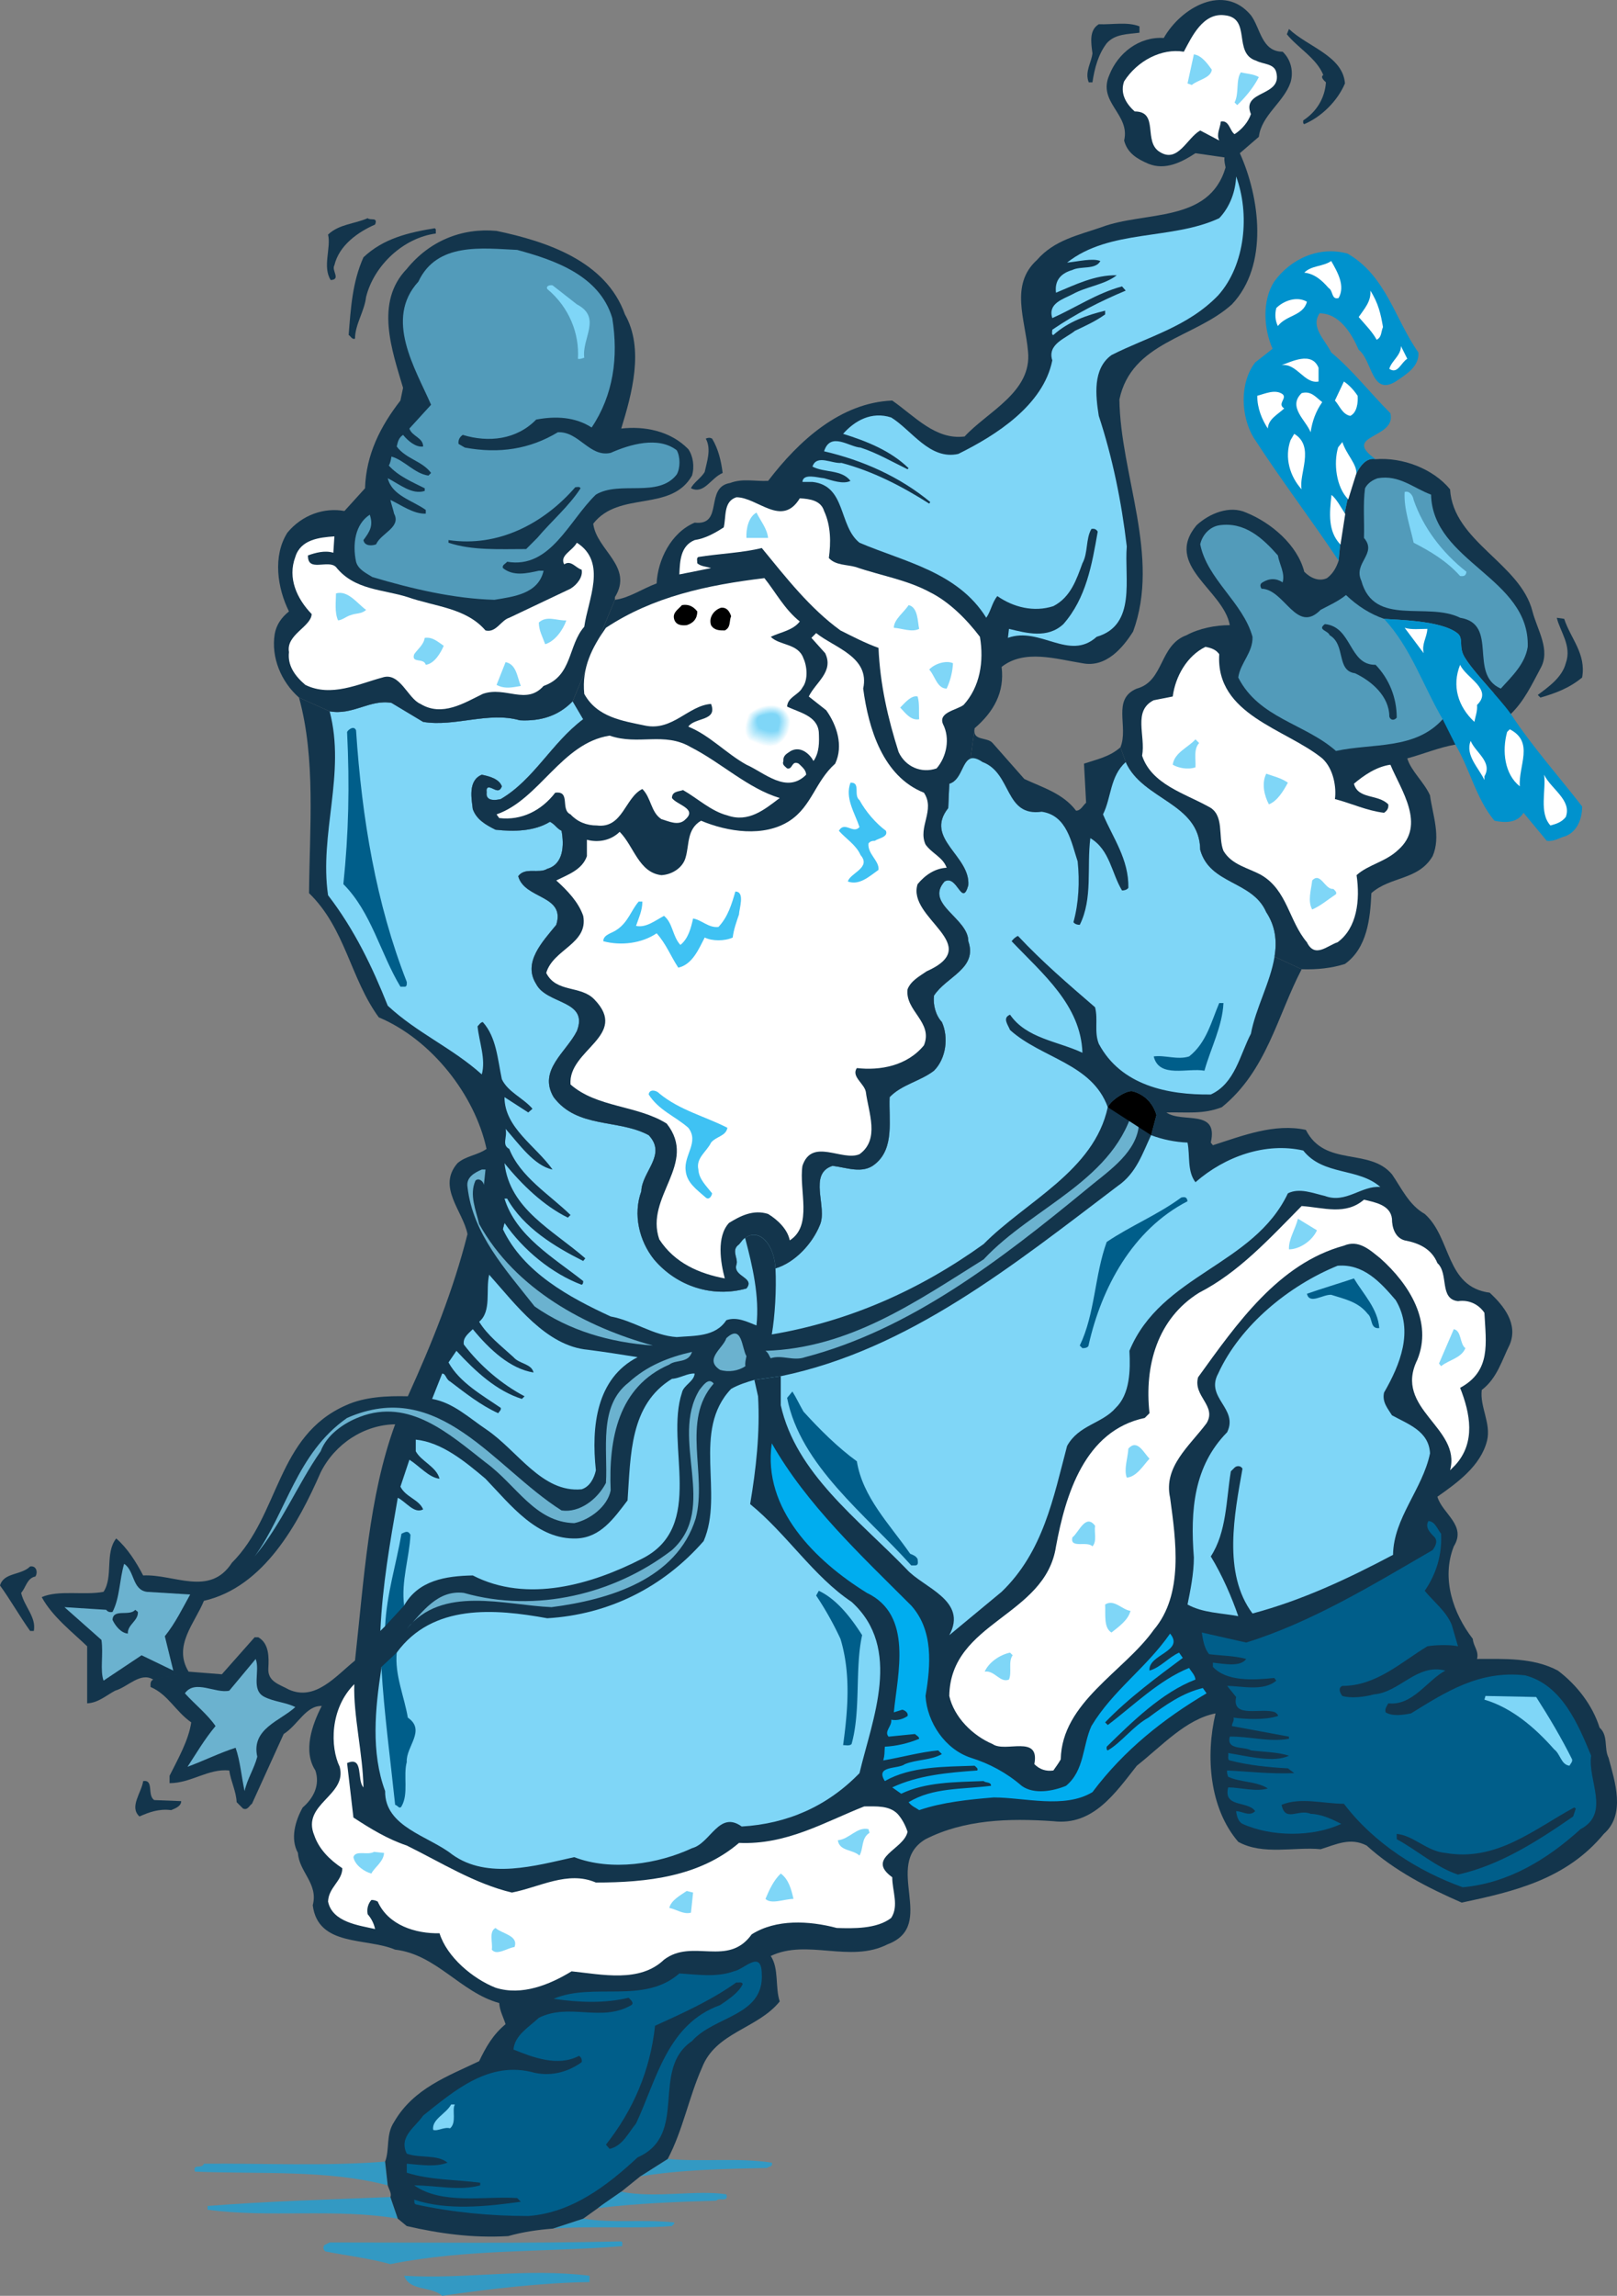 <svg xmlns="http://www.w3.org/2000/svg" width="306.1" height="434.386"><rect width="100%" height="100%" fill="#808080" stroke="none"/><path fill="#13354c" d="m234.703 28.987 3.598-3.101c.5-4.102 4.699-6.5 6-10.3.601-2 .101-4.302-1.5-5.802-4 0-4.2-4.5-6-6.898-5.098-6.102-13.2-1.5-16.5 4.3-4.7-.3-8.7 2.9-10.301 7-2.297 5.2 4 7.4 2.8 12.4.602 2.401 2.5 3.5 4.602 4.401 3.2 1.297 6.301-.3 8.899-2l5.5.797 2.902-.797"/><path fill="#fff" d="M233.703 25.386c1.399-.899 2.598-2.3 3.098-3.8-1.899-4.599 6-3.2 4.8-7.9-.398-1.699-2.5-1.5-3.8-2.199-4.5-1.402-.801-8.101-6-8.601-4.098-.5-6.2 4.101-7.7 6.898-4.199-.699-8.8 1.703-11.3 5.602-.801 2.2.3 4.2 2 5.7 4.699 0 1.5 5.8 4.8 7.698 3.399 2.102 5.102-2.699 7.602-4.097l3.598 1.898 2.902-1.2"/><path fill="#13354c" d="M215.703 4.987v1.2c-2.203.3-4.601.199-6.203 2-1.598 2.097-2.297 4.699-2.7 7.398h-.698c-.801-2 .5-3.7.699-5.5-.301-2.2-.598-4.398 1.199-5.5 2.602.102 5.402-.5 7.703.402m38.899 10.797c-1.399 3.301-4.399 6.301-7.7 7.703-.3-.101-.199-.5-.199-.703 2.598-1.699 4.098-4.297 4.297-7.199-.398-.398-1.098-1-.5-1.398-1.297-3.2-4.797-5.102-6.898-7.7l.398-1c3.602 3.399 10.203 5.098 10.602 10.297"/><path fill="#7fd6f7" d="M229.402 13.187c-.199 1.597-2.601 1.898-3.8 2.898l-.801-.3 1.199-5.5c1.5.202 2.602 1.8 3.402 2.902m8.898 1.398c-1 2-2.698 4-4.097 5.3l-.5-.5c.899-1.698.2-4.3 1.2-5.698 1.199.3 2.398.3 3.398.898"/><path fill="#3399c3" d="M73.402 413.487c-11.3-3-24.199-2.101-36.5-2.601-.5-1.602 1.301-.399 1.7-1.5 10.898-.102 23.199.5 34.3-.399l.5 4.5m1.898 6.297c-11.398-2-24.698-.097-36-1.699v-.7c11.403-.898 22.5-1.198 34.602-1.698l1.399 4.097m35.101 0c5.7.903 11.098.102 17.2.703.199.297-.301.5-.399.7-7.355.57-15.219-.082-22.539.48l5.738-1.883m16-11.297c6.5.598 13.2-.3 19.7.7.3.8-.602.699-.899 1-8.101.199-16.101.3-24 1.597l5.2-3.297"/><path fill="#13354c" d="M126.402 408.487c2.899-5.5 4-11.703 6.5-17.3 2.598-6.7 10.5-7.301 14.7-12.5-.899-2.7-.102-6.2-1.7-8.602 6.899-3.3 15 1.402 22.098-2.2 9.602-3.6-1-15 7.203-19.898 7.297-3.703 15.7-4 24.2-3.402 7.5.902 11.699-5.3 15.8-10.5 4.797-3.8 9.297-8.8 14.899-9.898-1.899 8-1.2 17.898 4.3 24.3 4.7 2.598 10.7.899 15.598 1.399 2.902-.899 5.602-2.3 8.703-.7 5.297 4.801 11.598 8 18 10.801 9.899-2.101 19.797-4.402 26.899-13 4.199-3.703 2.101-9.902.898-14.402-.898-1.8 0-4.2-1.7-5.7-1.3-4.198-4.3-8.1-7.898-10.8-4.699-2.5-10.199-2.2-15.3-2.2.398-1.5-.7-2.398-.801-3.8-3.7-4.8-6-11.398-3.598-17.5 2.5-4-2.203-6.2-3.101-9.398 3.699-2.602 8.199-5.801 9.398-10.602.8-3.3-1.398-6.398-1-9.598 2.902-2.203 3.8-5.601 5.3-8.601 1.602-3.899-1.097-7.3-3.8-9.8-8.398-1.099-7.2-10.4-12.297-14.9-3-1.699-4.402-4.902-6.203-7.5-4.297-5.1-12.7-1.3-16.297-8.402-5.902-1.297-12 1.102-17.601 2.903l-.399-.5c1.5-6.5-5.402-3.602-8.402-5.7 3.8-.101 6.902.399 10.5-1 8.5-6.902 10.5-17.3 15.101-26.101l-5.129-2.379c.465-2.875.215-5.703-1.57-8.422-2.601-6-10.703-5.2-12.5-11.8-.101-8.9-10.902-9.4-14.101-16.598l-1-2.801c-2 1.8-4.5 2.3-6.899 3.101l.399 7.399c-.602.5-1 1.5-1.899 1.5-2.5-3.3-6.402-4.399-9.8-6l-6-6.8c-1-1.2-3.903-.302-3.403-2.802l-.777 5.735c-1.621.547-1.696 4.093-4.02 4.765l-.203 4.602c-4.598 5.8 4.203 9 3.8 14.601-1.198 4.297-2.097-2.101-4.5-.703-3.8 4.301 4.5 6.903 4.5 11.301 1.802 5.2-4.198 6.7-6.5 10.3-.198 1.7.302 3.7 1.5 5 1.302 2.9.802 6.9-1.5 9.2-2.597 2-6.097 2.602-8.398 5-.199 4.3 1 9.7-2.8 12.7-2.301 1.902-5.399.6-8 .3-4.7 1.5-.899 7.8-2.399 11.2-1.402 3.5-4.703 7.1-8.402 8.202-.266-4.668-3.067-7.668-5.7-5.8-.601.3-.898 1.097-1.5 1.5-1.101 1.097.2 2.5-.199 3.597-.699 2.301 3.598 2.403 1.899 4.5-6.399 1.801-13.2-.398-17.5-5.5-2.801-3.5-4-8.5-2.399-12.898.098-3.7 4.899-6.899 1.399-10.602-5.7-3.097-13.5-1.199-18-7.199-3-5.098 2.402-8.5 4.402-12.5 2.297-5.898-5.703-5-7.703-8.898-2.598-4.102 1.203-8 3.8-11.2 1.802-5.703-6-4.8-7.198-9.203 1.3-1.797 3.898-.398 5.5-1.398 3.101-.899 3.199-4.5 2.699-7.2-1-.5-1.2-1.199-2.2-1.699-2.898 1.797-6.8 1.899-10.3 1.5-1.801-.902-3.598-1.902-4.301-3.902-.2-1.8-1-5.398 1.703-6.5 1.5.3 3.297.8 3.797 2.2-.598 1.6-1.7.1-2.598.202-.5.297-.199.797-.3 1.2 0 1.5 1.898 1.199 2.699 1 6.3-3.7 9.601-10.602 15.601-15.102l-2-3.398c-2.699 2.8-6.101 3.8-10 3.597-6-1.699-12.3 1.301-18.3.301l-6-3.598c-4.102-.703-7.301 2.399-11.7 1.598l-5.8-2.598c3.199 11.598 2 24.7 1.898 37 6.902 6.7 7.8 16.098 13.203 23.5 10 4.2 18.2 14.7 20.399 24.899L88.5 233.487c-2.7 10.7-6.797 20.797-11.297 30.7l-2.402 5.3c-5 13.598-5.899 29.399-7.598 44.7l-.133 4.465-6.168 4.132c-1.8 3.5-3.601 8.5-1.199 12.203.899 2.7-.3 5.2-2.402 7-1.399 2.5-2.399 5.899-.899 8.598.2 3.602 3.899 5.8 2.801 9.902 1 7.899 10.2 6.098 15.598 8.399 7.8.898 12.402 8.101 19.699 10.101.102 1.5.8 2.7 1.203 4-2.402 2-3.703 4.297-5 7-5.8 2.797-12.402 5.098-16.101 11.5-1.602 2.399-.801 5.2-1.7 7.5l.5 4.5c.2.7.801 1.598.5 2.2l1.399 4.097L77 421.187c6.102 1.398 12.402 2.3 19.203 1.898 2.688-.77 5.531-1.191 8.461-1.418l5.738-1.883 2.801-2 4.399-3.097 3.601-2.903 5.2-3.297"/><path fill="#7fd6f7" d="M147.8 260.386v5.5c2.903 12.898 14.5 21.398 23.802 31 3.101 3.5 11.699 5.898 8.101 12.5l9.899-8.2c7.898-7.6 9.8-17.8 12.398-27.6 2.203-4 6.602-4.2 9.203-7.2 2.7-2.602 2.797-7.102 2.598-10.8 6-14.5 23.5-16.099 30-29.802 2.199-1.097 4.8 0 7 .5 4 1.5 6.902-2 10.5-1.699-4.2-3.7-10.801-2.098-14.598-6.898-7.101-1.602-14.8 1.097-20.402 6-1.598-2.102-1-5-1.5-7.5-2.399-.102-4.801-.602-6.899-1.403l1-3.797s-.75-3.5-4.5-4.5c-.996-.265-3.949 1.5-4.699 3-3-8.3-12.5-9.203-18.5-14.601-.402-1-1.5-2.3 0-2.899 3.098 4.5 9 5 13.7 7.2-.301-9-7.5-14.903-13.403-21.102.3-.398.703-.8 1.203-1 4.7 5 9.5 9.102 14.598 13.5.601 2.402-.2 4.602.699 6.902 4.203 7.899 13.102 9.7 21.203 9.598 4.598-2.098 5.5-7.5 7.598-11.5.879-4.77 3.687-9.734 4.472-14.578.465-2.875.215-5.703-1.57-8.422-2.601-6-10.703-5.2-12.5-11.8-.101-8.9-10.902-9.4-14.101-16.598-3 2.699-2.7 6.699-4.301 9.898 1.902 4.5 4.902 8.5 4.8 13.902-.3.399-.8.5-1.199.5-2-3.3-2.3-7.703-6-9.902-.699 5.5.5 11.402-2 16.402-.402 0-.902-.101-1.199-.5 1-3.601 1.2-7.703.797-11.5-1.2-3.601-2-8.703-6.797-9.402-7.101 1-5.601-7.3-11.203-9.398-4.098-2.801-3.2 3.199-6.297 4.097l-.203 4.602c-4.598 5.8 4.203 9 3.8 14.601-1.198 4.297-2.097-2.101-4.5-.703-3.8 4.301 4.5 6.903 4.5 11.301 1.802 5.2-4.198 6.7-6.5 10.3-.198 1.7.302 3.7 1.5 5 1.302 2.9.802 6.9-1.5 9.2-2.597 2-6.097 2.602-8.398 5-.199 4.3 1 9.7-2.8 12.7-2.301 1.902-5.399.6-8 .3-4.7 1.5-.899 7.8-2.399 11.2-1.402 3.5-4.703 7.1-8.402 8.202-.266-4.668-3.121-7.636-5.754-5.773-.602.3-.844 1.07-1.445 1.473-1.102 1.097.199 2.5-.2 3.597-.699 2.301 3.598 2.403 1.899 4.5-6.399 1.801-13.2-.398-17.5-5.5-2.801-3.5-4-8.5-2.399-12.898.098-3.7 4.899-6.899 1.399-10.602-5.7-3.097-13.5-1.199-18-7.199-3-5.098 2.402-8.5 4.402-12.5 2.297-5.898-5.703-5-7.703-8.898-2.598-4.102 1.203-8 3.8-11.2 1.802-5.703-6-4.8-7.198-9.203 1.3-1.797 3.898-.398 5.5-1.398 3.101-.899 3.199-4.5 2.699-7.2-1-.5-1.2-1.199-2.2-1.699-2.898 1.797-6.8 1.899-10.3 1.5-1.801-.902-3.598-1.902-4.301-3.902-.2-1.8-1-5.398 1.703-6.5 1.5.3 3.297.8 3.797 2.2-.598 1.6-1.7.1-2.598.202-.5.297-.199.797-.3 1.2 0 1.5 1.898 1.199 2.699 1 6.3-3.7 9.601-10.602 15.601-15.102l-2-3.398c-2.699 2.8-6.101 3.8-10 3.597-6-1.699-12.3 1.301-18.3.301l-6-3.598c-4.102-.703-7.301 2.399-11.7 1.598 3.098 11.8-2 23.102-.3 34.8 5 6.5 8.398 13.602 11.3 20.9 5.598 5.202 12.098 7.902 17.801 13 .797-2.9-.5-6.098-.8-9.098.3-.301.597-.801 1-.801 2.597 2.898 2.8 7.101 3.597 10.8 1.102 2.4 4.102 3.598 5.8 5.598l-.8.703-4.5-2.902c0 5.8 5.902 9.2 9.102 13.7-3.5-.7-6.399-4.9-8.899-7.7.399 1.602-.8 3 .7 3.8 2.097 5.302 7.597 8.602 11.597 12.5l-.5.5c-4.5-2.198-8.7-6.198-12-10.3 1 8.7 9.102 12.602 15.3 18l-.398.5c-5.402-2.7-11.3-6.3-14.402-11.8h-.5c2.203 7.1 9.203 11.1 14.902 15.6 0 .2 0 .602-.3.7-5.602-2.098-11.102-6.598-14.602-11.7l-2.898 9.802c-.7 2.898.5 6.898-1.899 8.898 1.598 2.602 4.098 4.5 6.5 6.7 1.098 1.3 3.399 1.202 3.797 2.902-4.398-.7-8.297-4.301-11.5-8.2-.898.899-1.898 1.598-1.7 2.899 3.102 4.101 7.302 7.601 11.5 9.8l-.5.5c-4.8-1.5-8.8-5.199-12.398-9.1l-1.5 2.198c2.098 3.801 6.399 6.203 9.899 8.602.101.398-.301.7-.5 1-3.301-1.5-6.2-3.8-9.098-6-.8-.399-.8-1.5-1.5-1.5l-1.902 4.8-3.098 7.7v2.2c1 1.901 3.899 2.901 4.5 5.198-2-.199-3.8-2.398-5.703-3.597l-1.7 5.097c1 2 3.5 2.403 4.302 4.301-1.7.902-3.2-1.398-4.801-2.2-1.5 8.602-2.899 16.5-3.301 25.2l.203 7c-1.203 7.7-2 16 .7 23.3-.102 6.802 8.3 8.5 12.699 12 6.699 4.802 15.8 2.102 23.101.5 7 2.7 15.899 1.302 22.297-1.698 3.5-.903 5.102-7.2 9.402-4.102 8.598-.5 16.2-3.8 22.301-10.098 2.399-10.203 8.2-23.601-1.5-32.402-7.203-4.8-12.3-12.898-19.203-18.5 1.102-6.5 1.902-13.5 1.5-20.398l-.7-3.102 5-.7"/><path fill="#005e8a" d="M75.102 312.687c-.399 4.199 1.398 8.199 2.101 12.3 3.5 2.399-.402 5.5-.203 8.399-.7 2.601.402 6-1 8.398-.398.602-.7-.199-1.2-.297-.898-8.601-2.097-17.402-2.597-25.902l.7-7.898c.3-6.102 2.097-11.7 3.097-17.5.703-.301 1.203-.7 1.703.199-.203 4.3-1.8 8.8-1.203 13.398l-1.398 8.903"/><path fill="#13354c" d="M147.8 260.386c24.2-5 44-21 63.802-36 3.5-2.399 4.699-6.2 6.3-9.602l1-3.797s-.75-3.5-4.5-4.5c-.996-.265-3.949 1.5-4.699 3-2.601 12.098-15.5 17.797-23.5 25.899-12.101 8.7-25.402 14.601-40.101 17.101.601-3.5.898-8.5.699-12.5-.266-4.668-3.121-7.636-5.754-5.773 1.398 5.3 2.754 11.07 2.156 16.57-1.8-.699-3.703-1.699-5.703-1-2.098 3.203-6 2.903-9.398 3.203-4.5-.3-8.102-3.101-12.5-3.902-7.801-3.598-16.5-8.3-20.399-16.5l.297-1.2-3.398-14c-1.7 1.2-3.899 1.302-5.5 2.7-3.899 4.5 1 9 1.898 13.402l4.102 7.7c5 5.597 10.8 13.5 18.699 14.199 3.101.398 6.3.898 9.402 1.398-7.8 4-8.8 13.102-7.902 21.403-.301 1.398-1.098 3.097-2.7 3.597-7.5.703-12.101-7.297-18-11.297-3.3-2.203-6.3-5.101-10.3-5.8l-4.598-.5c-3.902-.102-8.203.097-11.703 1.699-13.2 5.8-12.5 20.7-21.598 29.8-4.199 6.5-11 2.098-16.8 2.4-1.301-2.5-3-5.2-5.102-7-2.2 2.8-.5 7.198-2.398 10.1-3.7.7-8.5-.402-11.7 1 2 3.7 5.899 6.7 8.598 9.301v10.797c2.102-.097 3.602-1.5 5.3-2.398 2.403-.7 4.802-3.602 7.2-2.102l6.703-1.5c-3-4.898 1.2-9.199 2.899-13.398 11.398-2.602 17.898-14.7 22.101-24.3 2.7-5.4 8.2-9 14.098-9.099l3.902 2.899c4.899.5 9.297 4.101 13.2 7.398 4.8 5 9.8 11.602 17.3 11.301 4.5-.2 7-3.8 9.598-7.2.601-8.6.402-18.1 8.402-23 1.5-.1 3-1.1 4.297-1-.098 1.5-2.098 2.2-2.398 3.602-3.301 9.899 4.699 25.399-7.7 31.5-9.402 4.797-21.601 8.399-31.902 3.098-5.098.102-10.297.902-13 5.7l-3.598 3.902-.902.898-4.797 5.602c-3.703 3-7.5 7.699-12.5 5.5-1.8-1-4.101-1.5-3.902-4.102.101-1.898.199-4.598-1.899-5.8h-.699l-6.203 7-6.297-.5-6.703 1.5c-.598.3-.5.902-.5 1.402 3.3 1.398 4.703 4.597 7.703 6.699-.5 3.398-2.5 6.898-4.101 10.101v1.399c4.101 0 7.3-2.8 11.3-2.399.301 2.098 1.301 3.899 1.399 6l1.199 1.2c.902.398 1.203-.602 1.703-.903l6-13.199c2.7-1.7 4.2-5.398 7.2-5.3l3.597-1 2.902-1.9 7.7-7.198c6.8-9.301 18.601-8.301 28.5-6.5 11.601-.7 21.898-5.801 29.601-14.602 3.899-9-2.3-20.898 5.2-28.8 1.398-.798 3-1.298 4.398-1.7l5-.7m98.601-76.999c2.899.101 5.7-.2 8.2-1 4.199-3 4.8-8.602 5-13.399 3.601-3.203 8.898-2.402 11.601-7 1.598-3.703 0-7.8-.5-11.5-1.101-2.5-3.601-4.601-4.3-7L232.8 118.284c-2.7 0-5.801.602-8.2 1.903-5.199 1.898-4.199 8.699-9.398 10.097-4.8 2-1.5 7.203-3.101 11.102l1 2.8c3.199 7.2 14 7.7 14.101 16.598 1.797 6.602 9.899 5.801 12.5 11.801 1.785 2.719 2.035 5.547 1.57 8.422l5.13 2.379"/><path fill="#13354c" d="m108.402 132.687 2 3.398c-6 4.5-9.3 11.402-15.601 15.102-.801.199-2.7.5-2.7-1 .102-.403-.199-.903.301-1.2.899-.101 2 1.399 2.598-.203-.5-1.398-2.297-1.898-3.797-2.199-2.703 1.102-1.902 4.7-1.703 6.5.703 2 2.5 3 4.3 3.902 3.5.399 7.403.297 10.302-1.5 1 .5 1.199 1.2 2.199 1.7.5 2.699.402 6.3-2.7 7.199-1.601 1-4.199-.399-5.5 1.398 1.2 4.403 9 3.5 7.2 9.203-2.598 3.2-6.399 7.098-3.801 11.2 2 3.898 10 3 7.703 8.898-2 4-7.402 7.402-4.402 12.5 4.5 6 12.3 4.102 18 7.2 3.5 3.702-1.301 6.902-1.399 10.6-1.601 4.4-.402 9.4 2.399 12.9 4.3 5.1 11.101 7.3 17.5 5.5 1.699-2.098-2.598-2.2-1.899-4.5.399-1.098-.902-2.5.2-3.598.601-.403.898-1.2 1.5-1.5 2.632-1.868 5.433 1.132 5.699 5.8 3.699-1.101 7-4.703 8.402-8.203 1.5-3.398-2.3-9.699 2.399-11.199 2.601.3 5.699 1.602 8-.3 3.8-3 2.601-8.4 2.8-12.7 2.301-2.398 5.801-3 8.399-5 2.3-2.3 2.8-6.3 1.5-9.2-1.2-1.3-1.7-3.3-1.5-5 2.3-3.6 8.3-5.1 6.5-10.3 0-4.398-8.301-7-4.5-11.3 2.402-1.4 3.3 5 4.5.702.402-5.601-8.399-8.8-3.801-14.601l.203-4.602c2.324-.672 2.399-4.218 4.02-4.765l.777-5.735c3.602-3.097 5.703-6.797 5.102-11.597 4.3-3.403 10.3-1.5 15.3-.7 4.5.899 7.7-3 9.598-6 5.203-14.203-2.398-29.601-2.598-43.902 2.301-10.898 14.2-11.598 21.301-18 7-7.398 5.297-20.2 1.5-28.598l-1-3.601c-.902-.602-1-2.7-2.601-2.399-.102 1.2-.899 2.399-.301 3.598l1 3.2c-.098.702.101 1.3.199 1.902-3.098 10.597-15.297 8.199-23.5 11.3-4.297 1.5-8.898 2.399-12.2 6.2-5.198 4.699-2.198 11.3-1.698 17.3.8 7.7-7.7 11.399-12 16.098-5.5.7-9.399-3.8-13.7-6.8-9.8.402-17.699 7.6-23.5 15.202-2.699.098-4.8-.5-7.199.399-4.902.8-1.101 8.101-6.703 7.5-4.5 1.898-7 7.101-7.2 11.5-2.698 1-5.3 2.8-7.898 3.101l-8 19.2"/><path fill="#13354c" d="M112.3 99.085c.602 5 7.7 8.102 4.102 13.902v.5l-8 19.2c-2.699 2.8-6.101 3.8-10 3.597-6-1.699-12.3 1.301-18.3.301l-6-3.598c-4.102-.703-7.301 2.399-11.7 1.598l-5.8-2.598c-3.399-3-5.301-7.601-4.602-12 .3-1.703 1.203-3.101 2.703-4.3-2.203-4.403-3.101-10.5-.3-14.903 2.8-3.398 7-4.797 10.8-4.097l47.098 2.398"/><path fill="#7fd6f7" d="M230.602 55.886c-5.801 6-13.301 7.8-20.2 11.3-3.601 2.598-3 7.7-2.402 11.5 2.602 7.9 4.3 16.2 5.3 24.7-.5 6 1.903 14.898-5.698 17.101-5.2 4.7-10.7-2-16.801.2l.199-1.7c3.3.797 7.3 1.899 10.3-.902 4.302-4.898 5.403-11.2 6.5-17.5-.3-.5-.698-.598-1.198-.5-1.102 1.902-.602 4.5-1.7 6.5-1.101 3-2.199 6.402-5.5 8.102-3.699 1.199-7.601.199-10.601-1.903-1 1.203-1.2 2.801-2.098 4.102-5.402-8.7-15.601-10.602-24-14.2-4-3.199-2.5-10.8-8.902-11.5h-1.899c.098-1.699 2.899-.8 4.098-.699 1.5.399 3.602 1.2 5 .5-1.7-2.203-4.898-1.5-7.2-2.703.802-2.398 3.7-.5 5.5-.699 6 1.602 11.403 4.402 16.602 7.7l.2-.298c-5.801-4.8-12.801-7.902-20.102-9.601 1.203-3.8 4.8-.8 6.902-.7 3.098 1 6 2.7 8.899 4.098l.199-.199c-3.398-3.3-7.898-5.098-12.398-6.5 2.199-2.5 5.398-4.3 9.101-3.098 3.899 2.399 7.297 8.098 12.7 6.899 7.097-3.5 16.097-9.2 17.8-17.7-1-3.1 2.598-4.199 4.297-5.6 1.902-.9 3.902-1.802 5.703-3.099v-.703c-3.3.801-6.902 2-9.8 4.602-.403 0-.2-.7-.2-1 4.399-3 9.098-5.399 13.899-7.399l-.7-.8c-4.8 1.3-8.902 4.097-13.199 6-.902-2.801 2.098-3.602 3.797-4.5 2.703-1.5 6.102-1.801 8.402-3.602-4.101-.098-7.902 1.8-11.5 3.3-.3-2.398 1-3.698 3.098-4.3 1.602-.8 4.402 0 5.3-1.7-1.5-.6-4.198.102-6.3.302 8.102-6.403 19.8-4.2 28.8-8.403 2.102-2.199 3.102-5.199 3.2-7.898 2.602 7 1.8 16.7-3.398 22.5"/><path fill="#13354c" d="M136.8 89.487c-2.3 1-3.5 4.098-6 2.899.403-1 2-2 2.602-3.102.399-1.898 1.301-4.297.2-6.297.5-.203.8-.203 1.199 0 1.199 2 1.699 4.2 2 6.5"/><path fill="#fff" d="M151.402 94.284c1.899.102 4 .403 4.598 2.403 1.3 2.8 1.3 6 .902 8.898 1.301 1.402 3.301 1.2 5.098 1.7 4.602 1.6 9.703 2.402 14.102 4.8 3.601 1.8 6.898 5.102 9.398 8.402.8 4.7 0 9.5-3.098 12.899-1.402 1-4.8 1.398-3.902 3.601 1.402 2.7.703 6.2-1.2 8.399-2.898 1-5.898-.3-7.198-3.102-2-6.297-3.5-12.699-3.801-19.699-2.5-.898-4.801-2.098-7.2-3.3-5.8-4.2-10.3-10-14.898-15.598-3.5.898-8.3 1.097-12 1.699-.402.2-.203.7-.203 1.2.703.6 1.703.6 2.602.901l-6 1.2c.101-2.5.199-5.403 2.898-6.5 2-.301 3.8-1.301 5.5-2.403.5-2-.098-4.898 2.402-5.699 4 0 8.598 5.8 12 .2"/><path fill="#7fd6f7" d="M145.402 101.784h-4.101c-.098-1.699.402-4 1.902-4.797.797 1.598 2 3 2.2 4.797"/><path fill="#fff" d="M63.3 101.487c-2.898.2-6.398.598-7.398 3.899-1.5 4 .301 7.898 3.098 10.8-.098 2.4-4.898 3.9-4.297 7.2-.3 2.5 1.098 4.5 3.098 6.2 4.902 2.401 10.101-.2 14.601-1.4 3.301-1.1 4.801 4 7.2 5 4.101 2.5 8.3-.199 11.8-1.902 4.301-1.5 8.2 2.203 11.5-1.5 5.5-1.898 4.598-7.699 7.7-11.199.699-5.098 4.398-12.2-1.399-15.898l-45.902-1.2m88.101 16.098c-1.3 1.7-3.601 2-5.5 2.902 1.7 1.7 5.2 1.2 6.2 4.098.699 1.5.898 4.102-.2 5.5-.699 1.402-2.8 1.8-2.902 3.602 2.203 1.097 5.703 1.699 6 4.8.102 2 .102 3.899-1 5.5-.7-1.3-2.398-2.902-4.297-1.902-.703.5-1.5.8-1.402 1.902-.301.7.3 1 .699 1.399 1.102.3.8-1.602 2.203-.899.598.598 1.399 1.2 1.399 2.098-3.7 3.7-7.899-.398-11.301-1.898-3.801-2.102-7-5.602-11-7.2 1.199-1.8 5.601-1 4.3-4.3-4.3.3-7.3 5.199-12.5 4.097-4.3-.898-9.101-1.597-11.5-6-.5-5 1.5-8.797 4.102-12.5 8.899-5.898 19.2-8.097 30-9.398 2.098 2.601 3.797 5.898 6.7 8.2"/><path fill="#7fd6f7" d="M69.3 115.386c-.8.8-1.898.601-2.898 1-.8.2-1.5.898-2.402 1-.7-1.5-.398-3.602-.398-5.102 2.3-.699 4.199 2.102 5.699 3.102"/><path d="M132 115.687c0 1.3-.7 2.199-2 2.597-1 .102-2.098 0-2.398-1.199-.301-1.2.8-1.8 1.5-2.598 1.199-.203 2.101.2 2.898 1.2"/><path fill="#7fd6f7" d="M174 118.987c-1.398.7-3.2-.101-4.797-.203 0-1.597 2-3 2.797-4.297 1.8.399 1.703 3.2 2 4.5"/><path d="M138.402 116.585c-.402.902 0 2.102-1.199 2.7-1 0-2 0-2.601-1-.5-1.5.601-2.9 1.898-3.298 1.102-.101 1.602.7 1.902 1.598"/><path fill="#7fd6f7" d="M107.203 117.386c-.601 1.8-2.203 4-4 4.5-.5-1.399-1.203-2.602-1.203-4.102 1.5-1.398 3.5-.297 5.203-.398"/><path fill="#fff" d="M163.402 130.284c1 7.5 3.7 16.602 11.5 19.703 2.2 3.297-1.199 6.5.301 9.797 1.2 1.703 3.297 2.403 4 4.403-2.203.097-4.101 1.398-5.5 3.097-2.101 6.5 12.899 11.5 1.7 16.5-1.301.903-3 1.801-3.602 3.403-.5 4.097 4.902 6.199 3.101 10.597-3.199 3.903-8.3 4.801-12.699 4.301-1.101 1.602 1.399 2.902 1.7 4.5.5 3.902 2.699 9-1.2 11.8-3.3 1.4-9-3.198-10.8 2.2-.7 4.602 2 11.3-2.403 14.102-.398-2.102-2.297-3.903-4.098-5-2.8-.903-5.3.398-7.402 1.699-2.398 2.601-1.598 7.5-.797 10.5-4.8-.899-9.5-2.899-12.402-7.399-2.801-8.101 7.402-14.3 1.402-21.902-5.601-3.5-13.203-3-18.203-7.398-.5-6.602 11.203-9.2 4.5-16.102-2.598-2.7-7.2-1.2-9.098-5 1.301-4.5 8-5.5 7-10.8-.902-2.598-2.902-4.7-5.101-6.7 2.199-1.098 4.902-2 5.8-4.598v-3.101c2.2.601 4.602.101 6.2-1.5 2.699 2.7 3.601 7.7 7.902 8.2 2-.099 4.098-1.4 4.598-3.4.699-2.402.199-5.3 2.902-6.902 5 2.102 11.899 3.203 16.797 0 4.203-2.797 4.8-7.398 8.602-10.797 1.601-3.402.3-7.3-1.7-10.101l-3.3-2.602c1.3-2.699 4.8-4.699 3.101-8.199l-2.601-2.898.898-.903c3.5 2.801 10.203 4.5 8.902 10.5"/><path fill="#7fd6f7" d="M84 122.187c-.598 1.398-1.797 3.398-3.398 3.597-.399-1.398-2.801-.199-2.2-2 .7-1 1.801-1.797 2-3.097 1.5-.2 2.399.699 3.598 1.5"/><path fill="#fff" d="M263.203 144.687c2 4.8 6.797 11.398 1.5 16.097-2.402 2.301-5.703 2.801-7.902 4.801.699 4.7.101 10-3.598 12.7-1.902.6-4.3 3.1-5.8 0-3.403-4-3.7-9.798-8.602-12.7-2.5-1.398-5.598-1.898-7.2-4.598-1.101-2.703.301-6.902-2.898-8.402-4.5-2.5-10.703-4.2-12.5-9.598.7-3.8-1.8-8.5 2.2-10.5l3.597-.703c.5-3.797 2.703-7.699 6.203-9.398.84.168 1.68.406 2.285 1.016l32.715 21.285"/><path fill="#7fd6f7" d="M180.402 125.487a13.08 13.08 0 0 1-1.199 4.797c-1.8 0-2.203-2.398-3.3-3.597 1-1.102 3.199-1.801 4.5-1.2m-81.801 4.297c-1.7.301-3.102.602-4.602-.199l1.703-4.3c2.098.402 2.2 2.902 2.899 4.5m75.398 6.3c-1.598.3-2.598-1.2-3.598-2.2.801-.8 2.098-2.398 3.301-2.1.399 1.3.2 2.8.297 4.3"/><path fill="#fff" d="M149.703 136.085c.098 2-.703 4-2.601 5-1.899.8-3.7-.3-5.301-.898-1.5-1.403-.7-3.5-.2-5.102 2-2 6.899-3 8.102 1"/><path fill="#f8fdff" d="M149.57 136.116c.094 1.875-.675 3.852-2.457 4.79-1.855.785-3.625-.278-5.191-.872-1.438-1.367-.707-3.398-.172-4.93 1.957-1.894 6.695-2.882 7.82 1.012"/><path fill="#effafe" d="M149.441 136.148c.086 1.75-.652 3.699-2.316 4.574-1.809.777-3.547-.25-5.086-.836-1.375-1.34-.71-3.3-.137-4.762 1.914-1.789 6.489-2.762 7.54 1.024"/><path fill="#e7f8fe" d="M149.309 136.179c.082 1.625-.625 3.55-2.168 4.363-1.77.762-3.477-.226-4.985-.805-1.312-1.308-.715-3.203-.105-4.593 1.87-1.684 6.281-2.645 7.258 1.035"/><path fill="#dff5fd" d="M149.176 136.21c.074 1.5-.598 3.402-2.024 4.152-1.726.75-3.402-.203-4.875-.777-1.25-1.273-.726-3.098-.074-4.426 1.824-1.574 6.074-2.523 6.973 1.051"/><path fill="#d7f3fd" d="M149.047 136.241c.066 1.375-.578 3.25-1.883 3.938-1.68.738-3.324-.176-4.77-.742-1.187-1.246-.73-3-.042-4.258 1.78-1.469 5.867-2.406 6.695 1.062"/><path fill="#cff0fc" d="M148.914 136.273c.063 1.25-.55 3.101-1.738 3.726-1.637.723-3.25-.152-4.66-.715-1.125-1.21-.739-2.898-.016-4.086 1.738-1.363 5.664-2.289 6.414 1.075"/><path fill="#c7edfc" d="M148.781 136.304c.059 1.125-.523 2.95-1.59 3.512-1.597.714-3.175-.125-4.558-.68-1.063-1.18-.742-2.8.02-3.918 1.69-1.258 5.456-2.172 6.128 1.086"/><path fill="#bfebfb" d="M148.652 136.335c.051 1-.5 2.8-1.449 3.3-1.55.7-3.101-.1-4.453-.648-1-1.152-.75-2.703.05-3.75 1.653-1.152 5.25-2.05 5.852 1.098"/><path fill="#b7e8fb" d="M148.52 136.366c.046.875-.473 2.653-1.305 3.09-1.508.688-3.024-.078-4.344-.62-.937-1.118-.758-2.599.082-3.583 1.606-1.043 5.043-1.93 5.567 1.113"/><path fill="#afe6fa" d="M148.39 136.398c.036.75-.449 2.5-1.163 2.875-1.461.675-2.95-.051-4.239-.586-.875-1.09-.761-2.5.114-3.414 1.562-.938 4.84-1.813 5.289 1.125"/><path fill="#a7e3fa" d="M148.258 136.429c.031.625-.426 2.351-1.02 2.664-1.418.66-2.875-.027-4.129-.559-.812-1.054-.77-2.398.141-3.242 1.52-.832 4.633-1.695 5.008 1.137"/><path fill="#9fe1f9" d="M148.125 136.46c.027.5-.398 2.2-.875 2.45-1.375.652-2.797 0-4.023-.524-.75-1.024-.774-2.3.175-3.074 1.473-.727 4.426-1.575 4.723 1.148"/><path fill="#97def9" d="M147.996 136.491c.02.375-.375 2.051-.73 2.239-1.332.636-2.727.023-3.922-.493-.688-.996-.778-2.203.207-2.906 1.433-.62 4.219-1.457 4.445 1.16"/><path fill="#8fdbf8" d="M147.863 136.523c.012.25-.347 1.898-.586 2.023-1.289.625-2.652.05-3.812-.46-.625-.962-.79-2.099.238-2.74 1.387-.51 4.012-1.335 4.16 1.177"/><path fill="#87d9f8" d="M147.734 136.554c.004.125-.328 1.75-.445 1.812-1.242.614-2.574.075-3.707-.43-.562-.933-.793-2 .27-2.57 1.343-.406 3.804-1.218 3.882 1.188"/><path fill="#7fd6f7" d="m147.602 136.585-.301 1.602c-1.2.597-2.5.097-3.598-.403-.5-.898-.8-1.898.297-2.398 1.3-.3 3.602-1.102 3.602 1.2"/><path fill="#005e8a" d="M67.402 138.187c1.098 16.699 3.801 32.8 9.598 47.597 0 .301.102 1-.5.903h-.7c-3.8-6.301-5.5-14.102-10.8-19.403 1-9.597 1.203-18.597.703-28.797.2-.402 1.297-1.3 1.7-.3"/><path fill="#fff" d="M130.8 141.386c5.7 2.898 10.802 7.8 16.802 9.601-2.899 2.2-5.899 4.7-9.899 3.297-3.101-.797-5.601-3.199-8.402-4.797-.801.297-2.098.2-2.098 1.5.899 1.297 4.797 2 2.598 4-1.301 1.399-3.2.399-4.598 0-2-1.3-1.902-4-3.601-5.703-3.301 1.602-3.7 7.5-8.602 6.903-2 0-3.7-.7-5-2.102-2-.898.102-4.5-2.898-4.098-2.602 3.399-6.399 5.297-10.602 4.797l-.5-.699c8.102-2.8 12.3-13.5 21.402-14.898 5.5 1.898 10.301-.801 15.399 2.199"/><path fill="#7fd6f7" d="M227 140.585c-1.098 1.2-.598 3-.7 4.602-1.5.5-3.3.097-4.3-.5.3-2.301 3-3.301 4.3-4.801l.7.7m16.8 7.499c-.8 1.5-2 3.5-3.597 4.102-.902-1.7-1.402-4-.5-5.801 1.399.5 2.797.8 4.098 1.7"/><path fill="#3fc2f3" d="M162.703 151.386c1.2 2.2 3.098 4.398 5 5.8.5 1.2-1.402 1.4-2.101 1.9-.5 0-.899.1-1.2.5-.199 2 2.098 3.3 1.899 5-1.7 1.198-3.598 3-5.801 2.198.402-1.597 4.5-2.597 2.402-5-.8-1.898-2.902-3.199-4.101-4.597 1.101-1.903 2.699.699 3.902-.7-.902-2.703-2.8-5.5-1.703-8.402 2-.098.5 2.402 1.703 3.3"/><path fill="#13354c" d="M127.602 159.085c.398.5-.2 1.602-.7 2.2-2.101.8-4.3-1-5.3-2.9v-.198l6 .898"/><path fill="#7fd6f7" d="M252.902 169.187c-1.5 1-2.902 2.199-4.5 2.898-.902-1.598-.199-3.7 0-5.5 1.598-1.7 2.399 1.8 4 1.602.301.3.7.597.5 1"/><path fill="#3fc2f3" d="M139.902 172.987c-.5 1.5-1 2.797-1.199 4.399-1.5.7-3.902.7-5.3 0-1.102 2.101-2.301 5.101-5 5.7-1.403-2.099-2.301-4.5-4.102-6.5-2.801 1.901-6.7 2.401-10.098 1.5 0-1.302 1.7-1.5 2.598-2.2 2.101-1.399 2.699-3.7 4.101-5.3h.7c0 1.698-.7 3.1-1.2 4.6 1.899.4 3.598-1 5.301-1.902 1.7 1.403 1.598 3.903 3.098 5.5 1.5-1.199 2-3.199 2.402-5 1.7.301 2.899 1.801 4.797 1.602 1.8-1.899 2.5-4.3 3.203-6.7 1.899 0 .7 3.301.7 4.301"/><path fill="#005e8a" d="M231.602 189.784c-.2 4.403-2.399 8.5-3.602 12.801-3.098-.598-8.598 1.5-9.598-2.7 2.098-.3 4.5.7 6.7 0 3.3-2.6 4.199-6.6 5.699-10.1h.8"/><path fill="#3fc2f3" d="M137.703 213.386c-.3 1.601-2.101 1.601-3.101 2.8-.801 1.7-2.899 2.9-2.399 5.098.098 1.801 1.5 3.102 2.598 4.5-.098.602-.598 1.301-1.2.801-1.699-1.5-3.601-2.8-3.8-5.098-.399-2.902 2.601-5.402.5-8.101-2.5-2.2-5.598-3.3-7.5-6.3.101-1.099 1.5-.802 2-.2 3.902 3.2 8.601 4.3 12.902 6.5"/><path fill="#6bb2cf" d="M215.5 213.585c-.898 5-6.098 8.3-9.898 11.5-16.2 13.3-33.301 26.5-53.2 31.7-2.199.8-4.402-.5-6.5.202-.3-.402-.402-1-1-1.402 16-.5 28.5-9.3 41.301-17.3 9.399-10.098 25.2-15 28.598-29.5l.699-.5c2 1.202.102 3.6 0 5.3M91.602 224.187c-.102-.7-1-1.403-1.602-.801-1.2 2.7.102 5.601.703 8.2 6.899 12.401 20.2 19.5 32.899 23-8.2-.599-15.801-2.802-22.399-7.4-5.5-7-11.703-13.699-12.703-22.6-.297-1.802 1.3-2.7 2.703-3.302h.7l-.301 2.903"/><path fill="#005e8a" d="M224.8 227.284c-10.5 5.403-16.3 16.5-18.698 27.102 0 .601-.7.7-1.2.7l-.5-.5c2.899-6 2.801-13.302 5.098-19.599 4.602-3.101 9.602-5.101 14.102-8.402.8-.2 1.101 0 1.199.7"/><path fill="#fff" d="M263.5 230.585c0 1.7.602 3.602 2.402 4.102 2.7.5 5.098 1.597 6.2 4.3 2.199 2 .3 6.797 3.898 7.2 2.102-.301 3.902.597 5 2.199.3 5.8 1.3 11-4.598 14.2 1.899 4.8 3 10.3-.902 14.6l-1 1c2.203-8.1-10.797-11.6-6.2-20.902 2.903-7.097-1.398-14.199-7-19.199-2-1.598-4.097-3.598-6.898-2.398-12.402 3.398-20.3 14.8-27.601 24.898-1 3.602 3.601 5.402 1.601 8.7-3.199 4.3-8.199 8.202-6.902 14.1 1.102 8.102 2.602 18.302-3.098 25-5.601 7.9-17.402 13.7-17.601 24.5-.399.7-.899 1.4-1.399 2.102-1.402.2-2.601-.203-3.601-1.203 1.101-5.699-5.5-2.097-7.899-3.797-3.8-1.601-7.3-5.101-8.199-9.101.2-14.102 18.2-15 20.2-28.3 1.8-9.7 5.398-21.9 16.8-24.302l.899-.898c-1-9 1.5-17.899 9.398-22.8 7.402-3.802 13.102-10 19.402-16.4 4.2.301 8.301 1.801 11.801-1.199 2.098.5 5 1 5.297 3.598"/><path fill="#7fd6f7" d="M249.3 232.784c-.898 2-3.3 3.602-5.3 3.602-.098-1.899 1.203-3.8 1.703-5.8l3.598 2.198m14.902 13.203c3.5 5.797.797 12.297-2.203 17.5-.398 1.797.703 3 1.5 4.297 3.102 1.703 7 3 7.203 7.203-1.402 6.797-6.902 12.2-7 19.2-8.5 4.5-17.203 8.597-26.601 11.097-5.7-7.597-3.399-18.898-1.899-27.398-.3-.602-1.101-.602-1.5-.2l-.703.7c-.898 5.5-.797 11.5-3.797 16.101 2.2 3.598 4 7.797 5.2 11.297-3.2-.597-6.7-.597-9.602-2.199.5-2.5 1.199-5.8 1.199-8.898-.7-9 0-17.301 6.3-23.7 2.2-4.5-4.198-6.5-1.698-11.101 4.199-9.2 13.5-16.7 22.601-20.399 4.899-.402 8.098 3.098 11 6.5"/><path fill="#005e8a" d="M256.3 241.886c1.802 3 4.5 5.7 4.802 9.398-1.801.203-1.2-1.898-2.2-2.699-1.8-2.3-4.402-2.8-6.902-3.598-1.598-.101-4.098 1.899-4.598-.203 2.899-1 5.899-1.898 8.899-2.898"/><path fill="#7fd6f7" d="M277.402 255.085c-.8 1.902-3.101 2.2-4.601 3.402l-.399-.5 2.801-6.5c1.5.297 1.098 2.797 2.2 3.598"/><path fill="#6bb2cf" d="M141.3 256.585c-.097.602-.3 1.2-.198 1.902-1.301.899-3.2 1.2-4.801.7-3.098-2 .601-4.102 1.199-6 3-2.801 2.902 1.898 3.8 3.398m-14.597 1.602c-9.703 4.199-11.5 14.097-11.101 23.8-.602 3.098-4 5.598-6.899 6.2-7.5-.2-10.902-7.2-16.8-11.5-6.903-5.403-14.403-12.2-23.801-8.602-2.899 1.102-6.2 3.3-7.399 6.5-4.5 6.5-7.3 13.602-12.5 19.902 6-8.203 7.899-19.5 17.5-26.203 17.5-7.699 27.797 9.403 40.598 17.5 3.402.5 6.8-2.097 8.402-5.199.399-6.2-1.5-14.5 4.297-19 3.5-3.2 7.602-4.8 12-5.8-.7 2.202-3 1.402-4.297 2.402"/><path fill="#6bb2cf" d="M135.102 261.784c-6.2 7-1.2 17.102-3.399 25.5-3.601 11.602-16.5 15.403-27.3 16.801-9-.398-20.7-4.2-27.403 4.102 3-3.2 5.8-7.403 10.8-6.801 13.7 3.898 28.602.2 39.403-8.102 8.899-8-.5-20.898 5.2-30.297.597-.703 1.699-2.5 2.699-1.203"/><path fill="#005e8a" d="M152.102 267.085c3 3.3 6.5 6.8 10.101 9.402 1.098 6.797 6.2 11.899 10.098 17.5.5.2 1.101.399 1.402 1 0 .399.297 1.2-.5 1.2h-.703c-8.598-9.602-21-18.903-23.5-31.7l1-1.203c.703 1.102 1.402 2.602 2.102 3.801"/><path fill="#00adef" d="M172.5 303.784c4.203 4.703 3.703 11.203 2.703 17.102.297 5 3.7 10.101 8.598 11.7 3.5 1.1 6.699 2.8 9.601 5.3 2.301 1.7 6 1 8.399 0 3.5-2.899 3.101-7.5 4.8-11.3 4.102-6.802 10.301-10.9 14.899-17.5 2.8 3.401-4.2 3.901-3.898 7 2.101-.599 3.601-2.5 5.601-3.4l.7 1c-4.7 3.5-10.403 7.7-14.7 12.2l.5.5c4.899-3.7 9.7-8.5 15.399-10.8.398.698 1.101 1.3 1.199 2.198-6.301 2.403-12 8-16.801 12.703 0 .2-.098.598.203.7 2.598-1.5 4.797-4.602 7.7-6.2 3.199-2.402 6.5-4.703 10.3-5.601l.7 1c-8.102 4.8-15.602 10.7-21.602 18.7-5.301 3.198-12.899 1-18.7 1-4.8.401-9.699.901-14.101 2.401-.7-.5-1.398-.703-2-1.5 4.602-2.8 10-2.402 15.602-3.101 0-.8-1-.5-1.399-.899-5.5.2-11 .2-15.601 2.399l-1.7-1.2c4.899-2.3 10.5-2.8 16.098-3.199.203-.402-.2-.601-.5-.902-5.7.2-12.098.102-17 2.902-1.898-3 2.5-2.203 3.8-3.203 2.2-.898 4.903-.699 7-1.898l-.698-.7c-3.301.301-6.899 1.301-10.399 1.9.297-1.099.2-1.4.297-2.599 2-.101 4.402-.601 6.5-1.5 0-.402-.5-.601-.797-.902l-5 .5c-.902-1 .7-2 .5-3.2 1.2.2 2.2-.1 3.098-.698.199-.602-.5-1.102-1-1.2l-1.598.5c.7-7.3 3.7-18.402-5.101-22.601-9.7-6-19.801-15.899-18-28.3 6.601 11.6 16.8 21.1 26.398 30.698"/><path fill="#7fd6f7" d="M217.602 275.987c-1.2 1.297-2.399 3.399-4.301 3.598-.598-1.598.199-3.7.3-5.5 1.7-1.898 2.899.8 4 1.902"/><path fill="#005e8a" d="M272.8 290.187c.2 4-.898 7.597-3.097 10.8 1.7 2.098 4 3.797 5.098 6.399l1.199 4.101c-1.297-.3-4-.3-5.797 0-5.101 3.098-9.703 7.5-16.101 7.5-.899.399-.399 1.399 0 1.899 1.601.5 4.199.2 6-.3 4.898-.4 8.101-5.9 13.5-4.5-3.5 1.901-6.2 6.698-10.801 6.198-.301.602-.7 1-.5 1.703 1.3.797 3.3.5 4.8.2 6.5-4 12.899-8.2 21.602-7.2 7 1.797 10.098 9.399 12.5 15.2-.703 4.597 3.7 10.898-2 13.898-6.3 5.7-13.601 10.2-22.3 11-8.403-3-16.801-8.3-22.5-15.8-3.903 0-8.2-1.298-11.801.202.699 3.399 3.199.7 5.5 1.7 2.199.097 4 1 5.8 1.898-5.3 2.5-13.199 2.5-18.699 0-.8-.398-1.101-1.5-1.203-2.398 1.203 0 2.5 1.097 3.602 0-1.301-2-6.102-.602-5.102-4.5 2.203 0 5.3.898 7.5.199-2.2-1.399-5.098-1.102-7.5-2.2-.098-.3-.297-.699-.2-1.199 4.2.2 8.302.7 12.7.5l-1.2-.902c-3.8-.2-7.5-.598-11-1.5-.5-.098-.198-.898-.3-1.398 3.703.597 8.703 1.898 11.5.5-2.2-.7-4.797-.7-7.2-1-1.3-.801-4.698 0-4-2.602 3.602-.098 7.5 1.102 11.2.402v-.402l-10.797-2c0-.598.5-1 .297-1.598 2.3.297 5.902.5 8.402-.3.098-.301-.3-.5-.5-.7-2.5-1-8.3 1.297-7.402-2.902l-1.7-2.098c2.7 0 6.903 1.098 9.302-1l-.399-.5c-4 .399-9 .7-11.601-2.101v-.8c2 .198 5.199.901 6.3-.7-2.199-.602-4.601-.602-7-.899-.902-1-1.199-2.703-1.402-4.101l8.402 1.898c12.5-3.898 23.899-10.898 35.301-17.5.5-.699 1-1.597.399-2.398-.899-.899-1.899-1.899-1.2-3.102 1.301.102 1.7 1.602 2.399 2.403"/><path fill="#7fd6f7" d="M207.3 288.687c-.198 1.3.403 2.898-.5 3.898-1-1.098-4.3.5-3.8-1.7 1.203-.898 2.5-4.6 4.3-2.198"/><path fill="#6bb2cf" d="m27.8 301.187 8.2.5c-1.5 2.699-2.797 5.398-4.797 7.898l1.598 6.5-6-2.898-7.2 4.8c-.699-2 0-5-.398-7.703l-7-6.199 7.899.5c.3.402.699.5 1.199.402 1.402-2.703 1.3-6.101 2.199-9.101 2 1.3 1.5 4.898 4.3 5.3"/><path fill="#13354c" d="M6.703 298.284c-1.601.301-1.8 2.102-2.703 3.102.602 2.601 2.902 4.601 2.402 7.2h-.699c-2-2.802-3.8-6-5.703-8.599.703-2.5 4-1.902 5.703-3.601 1.2-.2 1.5 1.101 1 1.898"/><path fill="#005e8a" d="M163.203 309.386c-1.402 6.3-.203 14.2-2 20.601-.402.399-1.101.2-1.601.2.898-6.602 1.5-13.5-.5-20.102a60.854 60.854 0 0 0-4.602-8.2l.5-.898c3.402 1.598 6.102 5.098 8.203 8.399"/><path fill="#7fd6f7" d="M214 304.784c-.398 1.703-2.2 3-3.598 4.102-1.5-.899-1.101-3.399-1.199-5.3 1.7-1.099 3.2 1 4.797 1.198"/><path fill="#13354c" d="M26.102 304.987c.101 1.7-2 2.399-1.899 4.098-1.3-.098-2.402-1.5-2.902-2.598.101-2.203 3.199-.601 4.3-1.902l.5.402"/><path fill="#7fd6f7" d="M191.703 313.187c-.902 1.199-.101 3.199-.703 4.597-1.7.703-2.7-1.797-4.598-1.5.801-1.797 2.899-3.199 4.801-3.597l.5.5"/><path fill="#6bb2cf" d="M50.102 321.085c1.8.902 4 1 5.8 1.902-2.8 2.598-8.402 4.098-7.199 9.399-.601 2.3-1.902 4.2-2.402 6.5-.598-2.7-.801-5.602-1.7-8.2-3.101 1-6.101 2.5-9.101 3.598 1.703-2.597 3.203-5.199 5.3-7.699-1.5-2.2-3.898-4.098-5.8-6.2 1.902-2.698 5.8.102 8.402-.5l5-6c.899 2.302-1 5.9 1.7 7.2"/><path fill="#fff" d="M67.07 318.652c-.203 5.902 1.633 13.234 1.73 19.535-1.3-1.403.102-6-3.097-4.602l1.2 10.3c3.199 2.102 6.5 4.102 10.097 5.302 6.5 3.199 12.8 7.199 19.902 8.898 5.2-1 10.598-4.2 15.899-1.898 9.699 0 19.601-1.102 27.101-7.5 9 .398 16.098-3.903 23.7-6.903 2.3 0 4.699-.199 6.3 1.403.899 1 1.5 2.199 1.899 3.398-.7 3.402-8 4.902-2.899 8.602 0 2.597 1.301 5.398-.199 7.699-2.703 2.101-7.203 2-10.3 1.898-5.301-1.398-11.5-1.699-16.102 1.203-4.5 6.297-11.2.7-16.598 4.797-4.601 4.403-11.703 2.801-17.5 2.203-4.101 2.5-9.402 4.7-14.402 3.098-4.301-1.7-9.2-5.8-10.598-10.3-4.5.1-9.703-1.5-11.703-6-.398-.2-.7-.298-1.2-.298-.597.7-.898 1.598-.698 2.7.699.8 1.199 1.8 1.398 2.8-3.098-.703-8.098-1.3-8.898-5.203.101-2.699 2.699-3.898 2.699-6.297-2.399-1.601-4.399-3.601-5.301-6.203-2.5-6 6.3-7.5 4.8-13-1.8-3.699-1.898-10.965 2.77-15.632"/><path fill="#7fd6f7" d="M290.8 321.085c2.5 3.902 4.802 7.8 6.802 11.8.101.5-.301.802-.5 1.2-1.602-.2-1.7-2.2-2.899-3.098-3.703-4.203-8.101-7.902-13.203-9.402l.203-.7 9.598.2"/><path fill="#13354c" d="m29.203 340.585 5.098.2c0 1-1.2 1.402-1.899 1.702-2.3-.3-4.199.399-6 1.2-2-1.801.399-4.5.7-6.7 2.101-.3.699 2.7 2.101 3.598m269.097 1.602-.5 1.5c-6.8 4.699-13.8 9.199-21.8 11-4.2-1.403-7.7-4.602-11.598-6.7v-1c3.2.297 5.7 3.297 9.2 3.598 9.699 1.7 16.8-4.5 24.398-8.598l.3.2"/><path fill="#7fd6f7" d="M164.602 346.784c-1.602 1-1.102 2.903-1.899 4.301-1.3-1.2-3.8-.8-4.101-2.898 2.199-.2 3.601-2.602 5.8-2.102l.2.7m-91.899 3.8c-.101 1.7-1.8 2.7-2.402 3.902-1.2-.3-3.098-1.5-3.399-3.101.399-1.399 2.7-.3 3.899-1l1.902.2m77.5 8.698c-1.703 0-4.203 1.102-5.3 0 .699-1.699 1.597-3.597 2.898-4.797 1.5 1.098 2 3 2.402 4.797m-19.403 2.602c-1.398.398-2.698-.602-4.097-.899.297-1.402 2.098-2.402 3.297-3.203l1.203.301-.402 3.8m-33.399 6.501c-1.402.2-3.402 1.7-4.3.5.199-1.399-.602-3.399.699-4.102 1.199 1.102 4.402 1.403 3.601 3.602"/><path fill="#005e8a" d="M144.203 373.386c.5 8.101-9 8-13.203 12.8-8 5.4-.5 17.7-10.297 22-5.8 5.4-12.5 10.5-20.703 11.098-7.098 0-14.5-.699-21.297-2.199-.402-.2-.203-.598-.3-.898 6.199 2.097 13.699 1.3 20.199.398l-.7-.7c-6.402-.398-14.199 1.302-19.5-2.398 4.2 0 8.5 1.098 12.5 0v-.5c-4.601-.601-9.601-.5-13.902-1.902v-1.7c2.5.2 5.402.7 7.703-.198-1.902-1.602-5.3-.801-7.703-1.7-1.598-3.203 1.703-5.101 3.102-7.203 6-4.797 12.601-10.5 21.101-8.097 3.297.699 6.399-.2 8.899-2 .101-.403 0-.903-.5-1.2-4 2.098-8.7.297-12.399-1.203.2-2.699 3-4.297 4.797-6 5.8-2.898 11.8.903 17.5-2.398.602-.399-.098-1-.5-1.399-4.598 1.098-9.398.899-14.2.2 7.5-3.2 17.102 1.097 23.802-4.801 3.3.2 7 .8 10.3-.399 1.899-.3 5.2-4.203 5.301.399"/><path fill="#13354c" d="M140.602 375.386c-.7 1.601-2.801 3-4.301 4-10 3.601-12 14.101-15.899 22.398-1.5 1.801-2.5 4.203-5 4.801l-.699-.8c5.2-6.598 8.399-14.098 9.297-22.5 5.3-2.4 10.602-4.798 15.402-8.2.399.102 1-.2 1.2.3"/><path fill="#7fd6f7" d="M86.102 398.187c-.602 1 .398 3.398-.899 4.5-1.203-.301-2.3.597-3.203.3-.297-2 2.402-3 3.402-4.8h.7"/><path fill="#3399c3" d="M117.8 424.987c-15.198 1.2-29.398.5-43.898 3.399-4-1.102-8.199-1.602-12.3-2.399-.399-.3-.5-.8-.2-1.203l1-.5c18.098 0 37.5.203 55.2-.199.398.2.101.602.199.902m-6.199 5.598v1.2c-8.7.1-19.102 1.3-27.899 2.6-2.101-1.898-6.101-.8-7.203-3.8 11.703.7 22.8-1.5 35.102 0"/><path fill="#13354c" d="M112.3 99.085c4.903-6.3 14.7-2.098 18.7-9.098.5-1.703.203-3.703-.7-5-3.398-3.5-8.398-4.402-12.698-3.902 2-6.5 4.398-15.098.699-21.598-3.598-10.101-14.801-13.8-24.301-15.8-6.598-.602-12.7 1.898-17 7.199-6.098 6.3-2.797 15.398-.7 22.5l-.5 2.398c-3.8 4.903-6.5 10.203-6.698 16.602l-3.899 4.3-1.902 4.801-.2 3.098c-1.601-.5-3.398 0-4.8.5-.098 3.3 3.8.7 5.3 2.2 3.5 4.402 8.899 4.202 13.602 5.702 5.098 1.797 11 2 14.7 6.297 2 .5 2.898-1.898 4.5-2.398l11.597-5.5c1.3-.8 2.402-2.3 2.102-3.602-1.102-.297-2-1.898-3.301-1-.899-1.699 1.5-2.5 2.402-4.097l3.098-3.602M71 42.487c-3.2 1.399-6.797 3.899-7.7 7.7-.597 1 1.302 2.699-.698 2.8-1.602-2.5.101-6.101-.5-8.601 2.101-2 5-2 7.5-3.102.5.5 2-.297 1.398 1.203"/><path fill="#13354c" d="M82.5 43.386v.8c-6.098.801-11.7 6-13.2 12-.3 2.7-2.097 5.2-2.097 7.9-.601.198-.8-.5-1.203-.7.402-5.102.703-10 2.8-14.7 3.802-3.6 8.602-4.699 13.5-5.5l.2.2"/><path fill="#529bba" d="M115.902 60.187c1.2 7.398.2 14.597-3.902 20.699-3.098-2-6.797-2.2-10.5-1.5-3.7 3.8-9 4.398-13.898 2.898-.602.403-.899 1-.801 1.703l1.199.7c6.5 1.199 12.3.3 17.602-2.903 4-.199 6 4.801 10 3.903 3.601-1.602 9-3.2 12.5-.5.699 1.199.699 3.398 0 4.597-3.5 4.5-10.801 1.102-15.301 3.801-5.098 4.902-8.598 14.102-16.801 12.7-.297.402-1 .6-.797 1.202 2 1.598 4.5 1 6.797.5h.902c-1 4.399-5.699 4.899-9.3 5.5-7.7-.203-15.7-2.101-23.102-4.3-1.098-.7-2.7-1.403-3.098-2.903-.699-3.297-.199-7.097 2.598-8.898.703 2.101 0 3.2-1.2 4.8.2 1.2 1.7 1.098 2.403.801.899-2.101 4.797-3.203 3.399-5.8-.2-.903-.5-1.7-.7-2.602 2.098 1 4.399 2.7 6.7 2.602v-.7c-2.5-1.8-6.399-2.703-7.2-6 2.2 1.098 4.598 3.2 7 2.399v-.5c-2.402-1.2-5-2.3-6.8-4.3.3-.5.398-1.099.5-1.7 2.5.7 4.3 3.2 7 3.601l.5-.5c-1.7-2.3-4.7-2.601-6.5-5 .199-.8.3-1.601 1.199-2.203.902 1.102 2.402 2.403 3.8 2.203 0-1.703-2.101-1.902-2.601-3.402l4.102-4.5c-3-6.898-8.899-16.2-2.399-23.3 3.5-7.5 12.098-6.298 18.7-6 7 1.902 15.597 4.8 18 12.902"/><path fill="#7fd6f7" d="M109.203 57.585c4.797 2.5.899 6.402 1.399 10.102-.399.097-.7.3-1.2.199.301-4.7-1.601-9.7-5.8-13.2-.301-.6.5-.8 1-.699l4.601 3.598"/><path fill="#13354c" d="M109.902 92.386c-2.199 3.398-5.5 6.2-8.199 9.398l-2.101 2.102c-5.102 0-10.2.3-14.7-1.2v-.5c9.399 1.4 18-3.1 24-10 .301 0 .801-.199 1 .2m153.301 52.301c-2.703.398-5 2-6.902 3.597.8 3 4.5 1.903 6.5 3.903.101.699-.2 1.199-.801 1.597-3.297-.398-6.2-1.797-9.297-2.597.297-2.102-.203-5.7-2.402-7.7-6.899-5.601-20.2-8.203-19.5-19.703-.094-.14-.2-.27-.313-.382l2.313-5.118c-1.2-6.699-12.598-11.297-6.301-18.898 2.5-2.3 6.3-3.8 9.402-2.399 4.7 1.899 9.7 6.098 11 11.2 1.2 1.199 2.801 1.898 4.301 1.199 1.2-.899 1.797-2.102 2.2-3.3.331-3.4 1.667-20.267 7-19.2 5.097-.399 10.898 1.8 14.097 5.7.602 9.901 13.3 14 15.602 23.1.898 3.5 3.5 7.301 1.5 10.801-1.602 3-3.102 6.2-5.602 8.598l-10.5 5.8c-3 .5-6.098 1.802-9.098 2.602l-3.199 1.2"/><path fill="#529bba" d="M270.902 93.585c.301 12.8 18.7 15.7 18.301 28.8-.5 3.2-2.902 5.5-5.101 7.9-6.2-2.7-.301-12.2-7.7-13.4-6.199-3.1-16.3 1.802-18.699-7-1.601-3.398 3.098-5.1.5-8.1.098-3.2-.203-6.4.2-9.4.5-1 1.5-1.6 2.398-1.898 4.101-.703 6.8 1.899 10.101 3.098"/><path fill="#7fd6f7" d="M267.602 94.585c1.8 5.2 5.3 9.902 10 13.602-.102.699-.399.898-1.2.8-2.601-2.902-5.699-4.703-8.8-6.3-.602-2.903-1.899-6.403-1.7-9.602.899-.3 1.598.7 1.7 1.5"/><path fill="#529bba" d="M262 117.085c-2.598-.898-5-2.398-7.2-4.5-1.5 1.2-3.097 1.902-4.8 2.8-4.598 4.7-6.797-3.898-11.2-4-.3-.5-.3-.898.2-1.198 1.3-.801 2.602-.801 3.8 0 .5-1.7-.597-3.403-.898-5.102-2.902-3.3-6.3-6.398-11.101-5.7-1.801.302-3.2 1.802-3.598 3.602 1.297 6.598 8.098 11 9.899 17.5.101 3-2.301 4.899-2.7 7.7 3.899 7.699 12.598 8.699 18.5 13.898 7-1.5 15-.2 20.2-6l9.668-4.941c-2.11-2.407-4.395-4.926-5.536-6.825-1.168-1.94-.105-3.53-1.332-4.5-3.168-2.5-11.77-2.519-13.902-2.734"/><path fill="#13354c" d="M296.102 117.085c1.199 3.7 4.199 6.602 3.398 11.102-2.398 2-5.098 3-7.898 3.8l-.5-.5c2-1.5 4.601-3.3 5.3-6 1.2-3.3-1.101-6-1.699-8.601l1.399.2m-35.7 8.698c2.5 2.602 4 6.102 4 10-.5.602-1.199.5-1.402-.199 0-3.8-3.297-6.7-6.5-8.2-3.598-.5-1.7-5.398-4.797-7.198-.3-.903-2.402-1-.902-2.102 5.199.5 4.5 7.8 9.601 7.7"/><path fill="#0092cd" d="M253.402 106.085c-5.199-7.8-11-15.398-16.101-23.3-2.399-4-2.7-10.298.3-14.2l3.301-2.598c-1.699-3.8-2-9.101.301-12.703 3.098-4.297 8.5-6.797 13.899-5.297 7.3 4.2 9 12.5 13.398 18.7.203 2.699-2.398 4.199-4.297 5.5-4.601 2.8-4.402-4-7-6-1.3-3-3.601-6.903-7.402-6.903-1.801 2.602 1.101 5.102 2.199 7.403 4 3.3 7.3 7.597 11.203 11.5 1.2 4.898-9.402 4-2.8 8.699-5.333-1.067-6.669 15.8-7 19.2"/><path fill="#fff" d="M253.402 56.386c-1.402.398-1-1.399-1.902-1.899-1.297-1.5-2.7-2.703-4.598-2.902 1.399-1.398 3.5-1.098 5.098-2.2 1.203 2.102 2.703 4.7 1.402 7m8.398 5.501c-.398.898-.198 1.898-1.198 2.398-.801-1.5-2.2-2.898-3.399-4.297 1.098-1.601 2.399-3 2.2-5 1.5 2.297 2 4.5 2.398 6.899m-14.399-4.801c-.699 2.7-3.902 2.5-5.5 4.602-.5-1-.601-2.2-.3-3.403 1.398-1.398 3.898-2.297 5.8-1.199m19 10.801c-1.199.7-1.8 3-3.402 1.898.402-1.5 2.203-2.5 2.203-4.297l1.2 2.399m-16.801 1.699v2.602c-2.7.5-4.102-3.5-7-3.102 1.8-.598 5.699-2.7 7 .5M257 74.886c.102 1.2-.098 3.2-1.398 3.8-1.5-.3-2-1.902-2.899-2.902l1.7-3.597c.898.597 1.8 1.5 2.597 2.699m-14.2-.301c.903.8-1.097 1.8.302 2.7-1.301 1.202-3 2-3.102 3.8-1.098-1.7-2-3.8-2-6.2 1.5-.398 3.402-1.3 4.8-.3m7.5 1.5c-1.198 1.7-1.898 3.602-2.198 5.7-.899-2.298-4.399-4.798-1.7-7.4 1.801-.5 2.7.802 3.899 1.7m-3.899 16.5c-2.199-2.398-3.3-6-2.101-9.3l.699-1.2c4 2.402.8 7.7 1.402 10.5m10.375-3.058c-.3.902-1.543 4.96-1.543 4.96-2.3-2.3-2.824-6.847-1.925-9.847l.8-1c.801 2.398 2.668 4.054 2.668 5.887m-2.121 7.714-.898 5.801c-2.403-2.5-2.102-5.902-1.703-9.402 1 .8 1.8 2.402 2.601 3.601"/><path fill="#0092cd" d="M262 117.085c2.133.215 10.734.234 13.902 2.734 1.227.97.164 2.56 1.332 4.5 1.805 3 6.47 7.555 8.766 10.766 4 6.102 9 11.7 13.5 17.5 0 2.3-.898 4.7-3.098 5.602-1.199.3-2.199 1.097-3.601.898l-4.399-5.3c-1.199 2-3.601 1.902-5.5 1.5-3.5-4.2-4.601-9.7-7.402-14.4l-2.398-4.8c-3.7-6.3-6-13.5-11.102-19"/><path fill="#fff" d="M270.203 118.987c-.101 1.7-1.101 2.797-.703 4.598l-3.598-4.8c1.301.402 2.899.202 4.301.202m9.399 14.399c.101 1.2-.301 2.101-.5 3.2-3.102-2.9-4.301-6.802-2.7-10.802 1.098 2.5 6.301 4.602 3.2 7.602m8.101 15.398c-2.902-2.297-3.402-6.699-2.402-10.297l.5-.5c4.699 2.399 1.601 6.899 1.902 10.797M281 146.886v.7c-1-2.2-3.7-4.7-2.598-7.4.899 2.2 4.2 4 2.598 6.7m15.402 7.699c-.8 1-1.8 1.3-2.902 1.602-2.2-2.403-.797-6.7-1.2-9.602 1.302 2.7 5.302 4.8 4.102 8"/><path d="m217.902 214.784 1-3.797s-.75-3.5-4.5-4.5c-.996-.265-3.949 1.5-4.699 3"/><path fill="#3399c3" d="m113.902 417.237 3.7-2.55c6.398 1.3 14.398-.403 19.898.5.5 1.597-1.398.5-1.898 1.199-7 .2-15.102.5-22.399 1.398"/></svg>
